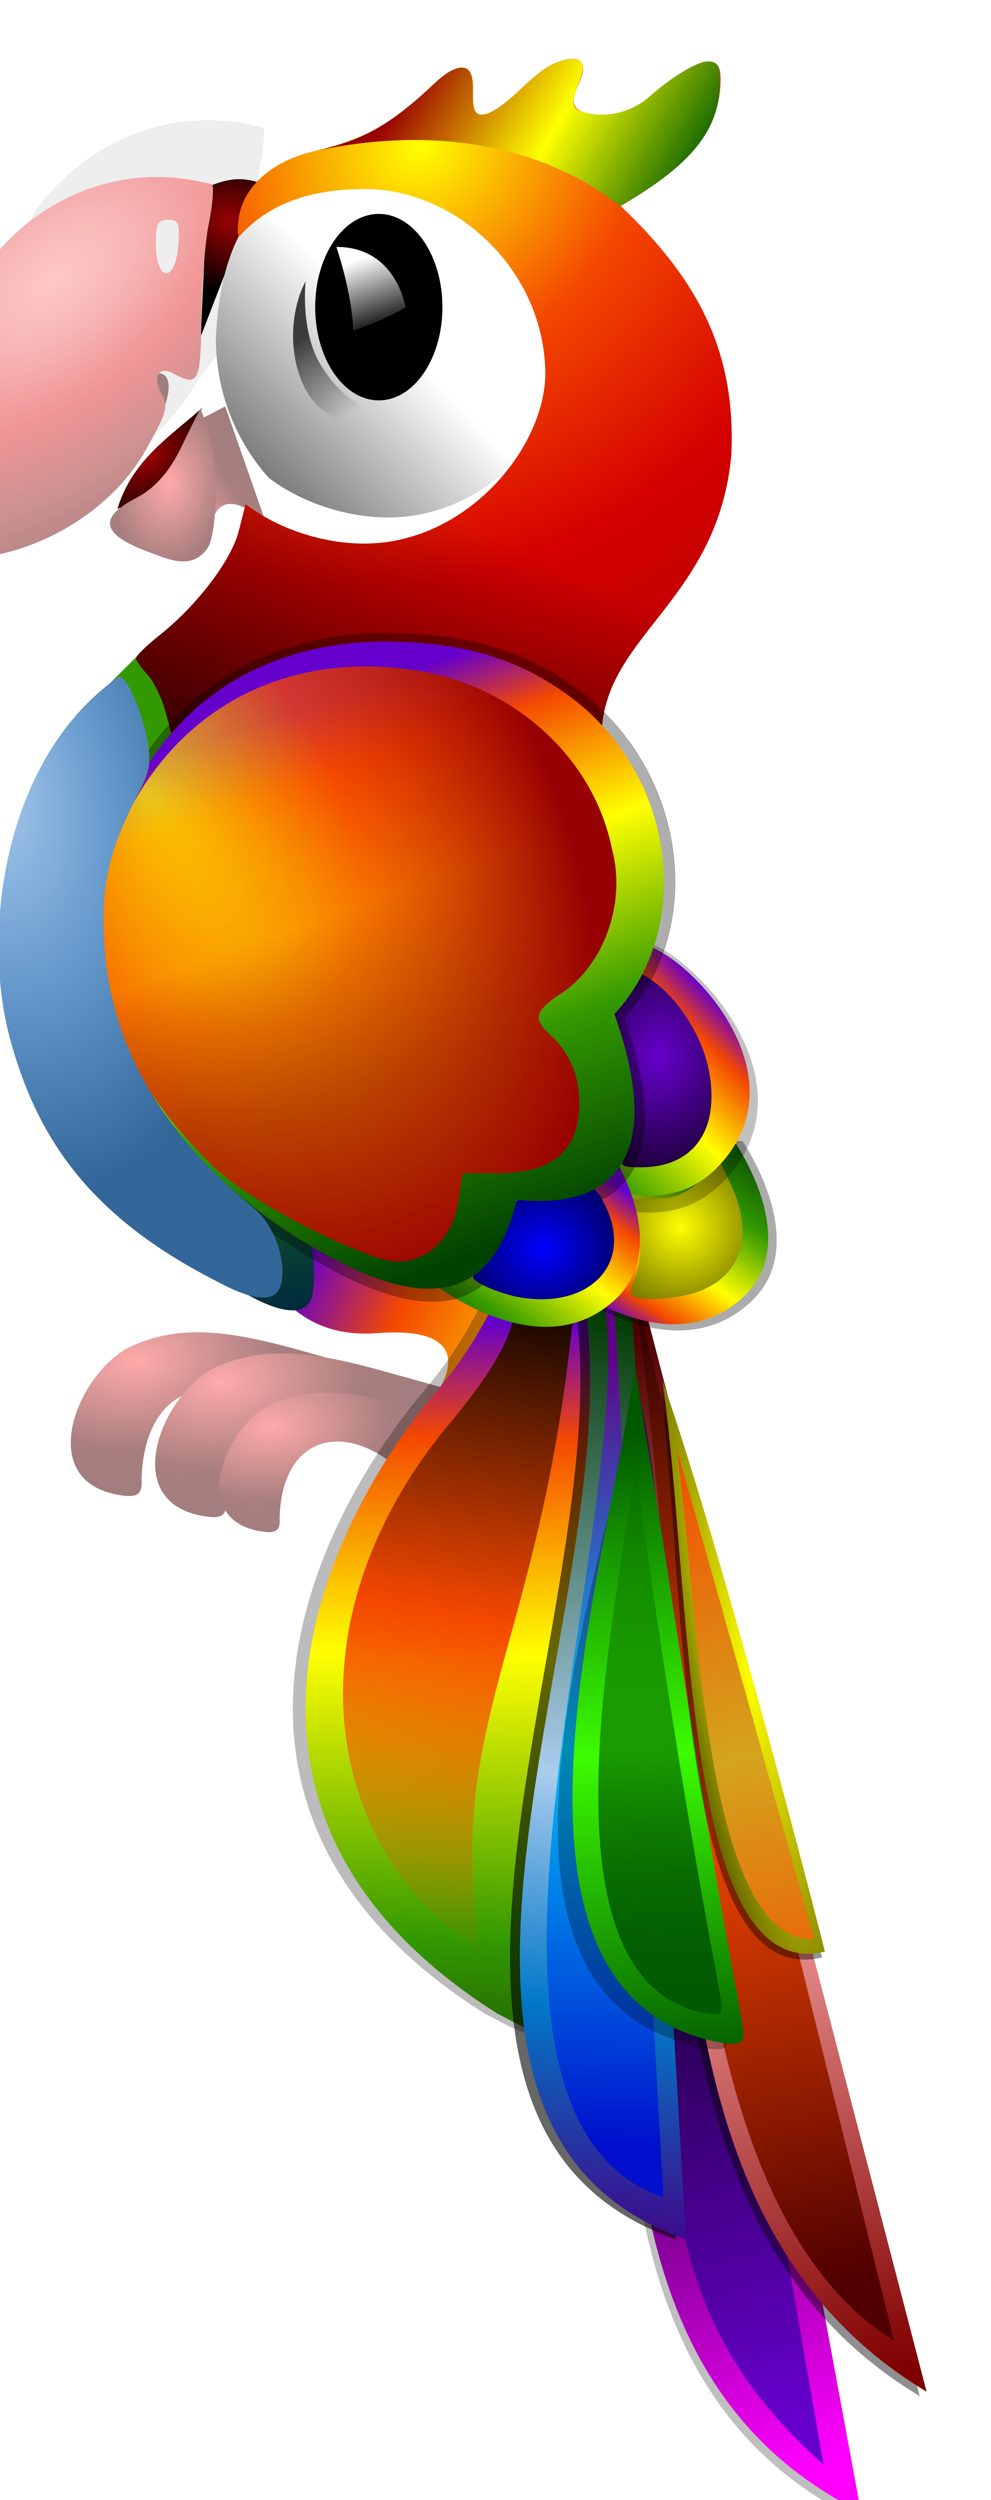 <svg xmlns="http://www.w3.org/2000/svg" xmlns:xlink="http://www.w3.org/1999/xlink" viewBox="0 0 200 504.09"><defs><linearGradient id="B" y2="-23538" gradientUnits="userSpaceOnUse" y1="-25161" gradientTransform="translate(1564.6 1348.7)" x2="20411" x1="20428"><stop offset="0" stop-color="#600084"/><stop offset=".5" stop-color="#00c0f8"/><stop offset="1" stop-color="#0010cc"/></linearGradient><linearGradient id="Z" y2="-23696" gradientUnits="userSpaceOnUse" y1="-24978" gradientTransform="translate(1564.6 1348.7)" x2="20875" x1="20574"><stop offset="0" stop-color="#f44800"/><stop offset=".5" stop-color="#d4a41c"/><stop offset="1" stop-color="#f44800"/></linearGradient><linearGradient id="T" y2="-24977" gradientUnits="userSpaceOnUse" y1="-23658" gradientTransform="translate(1556.1 1331.8)" x2="20483" x1="20536"><stop offset="0" stop-color="#005400"/><stop offset=".5" stop-color="#3cfc00"/><stop offset="1" stop-color="#005800"/></linearGradient><linearGradient id="b"><stop offset="0" stop-color="#980101"/><stop offset="1"/></linearGradient><linearGradient id="P" y2="-25235" xlink:href="#d" gradientUnits="userSpaceOnUse" y1="-26330" gradientTransform="translate(1564.6 1348.7)" x2="19802" x1="19413"/><linearGradient id="M" y2="-26099" gradientUnits="userSpaceOnUse" y1="-26410" x2="22109" x1="21581"><stop offset="0" stop-color="#980101"/><stop offset=".5" stop-color="#ff0"/><stop offset="1" stop-color="#015a01"/></linearGradient><linearGradient id="L" y2="-25667" gradientUnits="userSpaceOnUse" y1="-24832" x2="21295" x1="20923"><stop offset="0"/><stop offset="1" stop-opacity="0"/></linearGradient><linearGradient id="I" y2="-23901" gradientUnits="userSpaceOnUse" y1="-25176" x2="21361" x1="21022"><stop offset="0" stop-color="#390"/><stop offset=".5" stop-color="#390"/><stop offset="1" stop-color="#002b3d"/></linearGradient><linearGradient id="H" y2="-25082" xlink:href="#c" gradientUnits="userSpaceOnUse" y1="-25517" gradientTransform="translate(1564.6 1348.7)" x2="20080" x1="20402"/><linearGradient id="n" y2="-24650" xlink:href="#c" gradientUnits="userSpaceOnUse" y1="-25367" gradientTransform="translate(1564.6 1348.7)" x2="21401" x1="19807"/><linearGradient id="c"><stop offset="0" stop-color="#60c"/><stop offset=".125" stop-color="#f44800"/><stop offset=".359" stop-color="#ff0"/><stop offset=".666" stop-color="#390"/><stop offset="1"/></linearGradient><linearGradient id="o" y2="-23238" gradientUnits="userSpaceOnUse" y1="-22727" x2="22792" x1="22266"><stop offset="0"/><stop offset="1" stop-color="#fff"/></linearGradient><linearGradient id="p" y2="262.63" gradientUnits="userSpaceOnUse" y1="231.99" gradientTransform="translate(15603 -24513) scale(4.744)" x2="1508.4" x1="1498.2"><stop offset="0" stop-color="#fff"/><stop offset="1" stop-color="#fff" stop-opacity="0"/></linearGradient><linearGradient id="q" y2="303.34" gradientUnits="userSpaceOnUse" y1="270" gradientTransform="translate(15633 -24531) scale(4.744)" x2="1484.5" x1="1466.7"><stop offset="0" stop-color="#3c3c3c"/><stop offset="1" stop-color="#3c3c3c" stop-opacity="0"/></linearGradient><linearGradient id="r" y2="-23562" gradientUnits="userSpaceOnUse" y1="-22890" gradientTransform="translate(1564.6 1348.7)" x2="20560" x1="20846"><stop offset="0" stop-color="#f0f"/><stop offset="1" stop-color="#5c0078"/></linearGradient><linearGradient id="s" y2="-24409" gradientUnits="userSpaceOnUse" y1="-22984" gradientTransform="translate(1564.6 1348.7)" x2="20411" x1="20777"><stop offset="0" stop-color="#60c"/><stop offset="1"/></linearGradient><linearGradient id="u" y2="-25194" gradientUnits="userSpaceOnUse" y1="-23088" gradientTransform="translate(1564.6 1348.7)" x2="20502" x1="21038"><stop offset="0" stop-color="maroon"/><stop offset=".5" stop-color="#fca8a8"/><stop offset="1" stop-color="#500000"/></linearGradient><linearGradient id="v" y2="-25203" gradientUnits="userSpaceOnUse" y1="-23265" gradientTransform="translate(1564.6 1348.7)" x2="20478" x1="20907"><stop offset="0" stop-color="#500000"/><stop offset=".5" stop-color="#f44800"/><stop offset="1" stop-color="#350101"/></linearGradient><linearGradient id="x" y2="-15138" xlink:href="#c" gradientUnits="userSpaceOnUse" y1="-17029" gradientTransform="translate(-13230 -6837.2)" x2="34926" x1="34961"/><linearGradient id="z" y2="-25243" gradientUnits="userSpaceOnUse" y1="-23358" gradientTransform="translate(1564.6 1348.7)" x2="20397" x1="20160"><stop offset="0" stop-color="#430085"/><stop offset=".25" stop-color="#0177c7"/><stop offset=".5" stop-color="#ace"/><stop offset="1" stop-color="#013a01"/></linearGradient><linearGradient id="A" y2="-23917" gradientUnits="userSpaceOnUse" y1="-25297" gradientTransform="translate(1564.6 1348.7)" x2="20059" x1="20291"><stop offset="0"/><stop offset=".5" stop-color="#f44800"/><stop offset="1" stop-color="#f44800" stop-opacity="0"/></linearGradient><linearGradient id="a"><stop offset="0" stop-color="#faa"/><stop offset=".5" stop-color="#a87e7e"/><stop offset="1" stop-color="#9d7d7d"/></linearGradient><linearGradient id="g" y2="-18833" xlink:href="#a" gradientUnits="userSpaceOnUse" y1="-18714" gradientTransform="translate(-13230 -6837.2)" x2="34514" x1="34315"/><linearGradient id="D" y2="-25585" xlink:href="#d" gradientUnits="userSpaceOnUse" y1="-25201" x2="20740" x1="20478"/><linearGradient id="d"><stop offset="0" stop-color="#60c"/><stop offset=".125" stop-color="#f44800"/><stop offset=".359" stop-color="#ff0"/><stop offset=".666" stop-color="#390"/><stop offset="1" stop-color="#014201"/></linearGradient><linearGradient id="G" y2="-25429" xlink:href="#c" gradientUnits="userSpaceOnUse" y1="-25870" gradientTransform="translate(1564.6 1348.7)" x2="20196" x1="20638"/><linearGradient id="e"><stop offset="0" stop-color="#ff0"/><stop offset="1"/></linearGradient><linearGradient id="Y" y2="-25049" gradientUnits="userSpaceOnUse" y1="-23841" gradientTransform="translate(1556.1 1331.8)" x2="20477" x1="20570"><stop offset="0" stop-color="#015a01"/><stop offset="1" stop-color="#015a01" stop-opacity="0"/></linearGradient><radialGradient id="E" gradientUnits="userSpaceOnUse" xlink:href="#e" cx="27710" cy="-9087.2" r="114.21" gradientTransform="matrix(2.436 -1.402 1.449 2.518 -33776 36308)"/><radialGradient id="l" gradientUnits="userSpaceOnUse" xlink:href="#a" cx="26644" cy="-8860.5" r="294.36" gradientTransform="matrix(1.918 -.233 .145 1.2 -30291 -8102.5)"/><radialGradient id="J" gradientUnits="userSpaceOnUse" cx="20500" cy="-25737" r="107.49" gradientTransform="matrix(2.582 .088 -.107 3.12 -33603 54088)"><stop offset="0" stop-color="#60c"/><stop offset="1"/></radialGradient><radialGradient id="K" gradientUnits="userSpaceOnUse" cx="27452" cy="-10980" r="607.49" gradientTransform="matrix(-2.352 2.079 -1.854 -2.098 65808 -106370)"><stop offset="0" stop-color="#ff0"/><stop offset=".25" stop-color="#f44800"/><stop offset=".5" stop-color="#d40000"/><stop offset="1" stop-color="#980101"/></radialGradient><radialGradient id="k" gradientUnits="userSpaceOnUse" xlink:href="#a" cx="26644" cy="-8860.5" r="294.36" gradientTransform="matrix(1.918 -.233 .145 1.2 -30464 -8145.6)"/><radialGradient id="j" gradientUnits="userSpaceOnUse" xlink:href="#b" cx="21063" cy="-25636" r="86.502" gradientTransform="matrix(1.504 -1.488 .837 .845 10826 27380)"/><radialGradient id="O" gradientUnits="userSpaceOnUse" cx="27420" cy="-9045.5" r="143.89" gradientTransform="matrix(1.906 -.368 .341 1.766 -27333 2049.9)"><stop offset="0" stop-color="#00f"/><stop offset=".125" stop-color="#0000df"/><stop offset=".25" stop-color="#0000bf"/><stop offset=".5" stop-color="#00007f"/><stop offset="1"/></radialGradient><radialGradient id="m" gradientUnits="userSpaceOnUse" xlink:href="#a" cx="26644" cy="-8860.5" r="294.36" gradientTransform="matrix(1.634 -.198 .124 1.022 -22810 -10523)"/><radialGradient id="Q" gradientUnits="userSpaceOnUse" cx="21369" cy="-24867" r="526.75" gradientTransform="matrix(1.324 1.764 -1.12 .84 -35101 -41745)"><stop offset="0" stop-color="#ff0" stop-opacity=".738"/><stop offset=".47" stop-color="#f44800" stop-opacity=".754"/><stop offset="1" stop-color="#980101"/></radialGradient><radialGradient id="R" gradientUnits="userSpaceOnUse" cx="20828" cy="-24686" r="289.39" gradientTransform="matrix(1.637 -.458 .787 2.816 6034.6 54092)"><stop offset="0" stop-color="#ace"/><stop offset=".5" stop-color="#69c"/><stop offset="1" stop-color="#369"/></radialGradient><radialGradient id="h" gradientUnits="userSpaceOnUse" xlink:href="#b" cx="21199" cy="-26064" r="57.778" gradientTransform="matrix(.823 -2.399 2.602 .892 71576 47997)"/><radialGradient id="V" gradientUnits="userSpaceOnUse" xlink:href="#e" cx="27829" cy="-8162.3" r="178.88" gradientTransform="matrix(1.307 -.284 1.587 7.299 -1153.9 44344)"/><radialGradient id="W" gradientUnits="userSpaceOnUse" cx="26439" cy="-10948" r="262.29" gradientTransform="matrix(1.242 1.522 -2.675 2.183 -41273 -42330)"><stop offset="0" stop-color="#ffc8c8"/><stop offset=".21" stop-color="#f7b5b5"/><stop offset=".452" stop-color="#f09595"/><stop offset=".712" stop-color="#cf9292"/><stop offset="1" stop-color="#aa7f7f"/></radialGradient><radialGradient id="X" gradientUnits="userSpaceOnUse" xlink:href="#a" cx="26647" cy="-10588" r="96.664" gradientTransform="matrix(2.366 .204 -.295 3.413 -45087 5127.3)"/><radialGradient id="i" gradientUnits="userSpaceOnUse" xlink:href="#a" cx="35991" cy="-17506" r="161.06" gradientTransform="matrix(-.01 -.991 1.432 -.097 61313 16403)"/><filter id="t" color-interpolation-filters="sRGB"><feGaussianBlur stdDeviation="17.492"/></filter><filter id="S" color-interpolation-filters="sRGB"><feGaussianBlur stdDeviation="12.271"/></filter><filter id="w" color-interpolation-filters="sRGB"><feGaussianBlur stdDeviation="16.87"/></filter><filter id="U" color-interpolation-filters="sRGB"><feGaussianBlur stdDeviation="12.026"/></filter><filter id="N" color-interpolation-filters="sRGB"><feGaussianBlur stdDeviation="23.257"/></filter><filter id="f" color-interpolation-filters="sRGB" width="1.233" y="-.023" x="-.117" height="1.047"><feGaussianBlur stdDeviation="24.472"/></filter><filter id="y" color-interpolation-filters="sRGB" width="1.228" y="-.02" x="-.114" height="1.04"><feGaussianBlur stdDeviation="16.095"/></filter><filter id="F" color-interpolation-filters="sRGB"><feGaussianBlur stdDeviation="10.866"/></filter><filter id="C" color-interpolation-filters="sRGB"><feGaussianBlur stdDeviation="13.47"/></filter></defs><path d="M21980-23938c227.28 777.99-310.05 2108.4 503.72 2510l-465-2519z" opacity=".502" filter="url(#f)" transform="matrix(.099 0 0 .099 -2053.12 2629.28)"/><path d="M4.48 98.005C.917 80.837-2.07 60.297 5.103 46.07c5.772-11.383 23.978-26.733 47.984-20.345.413.668.127 4.222-.636 7.897s-1.447 12.29-1.52 19.147c.599 14.182-3.462 13.564-10.898 23.619C34.21 87.298 21.707 97.28 9.301 99.94c-3.583.673-3.633 1.139-4.821-1.935z" fill="#eee"/><path d="M21166-25476c13.941-88.499 71.11-53.637 113.5-20.925l-81.826-233.79-53.772 28.055z" fill="url(#g)" transform="matrix(.099 0 0 .099 -2053.12 2629.28)"/><path d="M21263-26187c-41.635-13.134-71.061-1.847-100.53 9.351l-14.027 301.59 91.178-236.13z" stroke="#000" fill="url(#h)" transform="matrix(.099 0 0 .099 -2053.12 2629.28)"/><path d="M36075-17444c0 89.637-72.11 162.3-161.06 162.3-88.952 0-161.06-72.664-161.06-162.3s72.11-162.3 161.06-162.3c88.951 0 161.06 72.663 161.06 162.3" transform="matrix(.064 -.085 .027 .02 -1804.667 3490.896)" fill="url(#i)"/><path d="M21151-25728c-65.818 59.07-142.36 105.62-173 205.73 115.33-36.562 126.88-129.31 173-205.73z" fill="url(#j)" transform="matrix(.099 0 0 .099 -2053.12 2629.28)"/><path d="M19345-25018c88.536-38.285 177.21-35.421 330.1 6.925l140.59 38.94-50.539 64.706c-55.201 70.681-83.567 77.223-134.25 30.964-127.42-99-263.11-55.514-268.34 130.59 1.761 25.518-3.804 37.674-35.963 33.801-191.96-23.119-92.337-258.04 18.407-305.93z" fill="url(#k)" transform="matrix(.099 0 0 .099 -1888.323 2748.072)"/><path d="M19517-24975c88.536-38.285 177.21-35.421 330.1 6.925l140.59 38.94-50.539 64.706c-55.201 70.681-83.567 77.223-134.25 30.964-127.42-99-263.11-55.514-268.34 130.59 1.761 25.518-3.804 37.674-35.963 33.801-191.96-23.119-92.337-258.04 18.407-305.93z" fill="url(#l)" transform="matrix(.099 0 0 .099 -1888.323 2748.072)"/><path d="M19629-24899c75.437-32.621 150.99-30.181 281.26 5.9l119.79 33.179-43.062 55.132c-47.034 60.224-71.203 65.798-114.39 26.383-108.57-84.352-224.18-47.3-228.64 111.27 1.501 21.743-3.241 32.1-30.642 28.8-163.56-19.698-78.675-219.86 15.684-260.66z" fill="url(#m)" transform="matrix(.099 0 0 .099 -1888.323 2748.072)"/><path d="M21299-23937s55.92 105.82 207.84 93.885c217.49-17.085 126.48 114.28 126.48 114.28l164-220.78-441.55-201.85z" fill="url(#n)" transform="matrix(.099 0 0 .099 -2053.12 2629.28)"/><path d="M22760-23621c-215.83 11.945-331.66 118.15-342.12 369.89 0 108.08 40.383 206.55 106.59 280.59 64.473 49.178 152.72 78.815 236.44 80.031 208.69 3.032 370.34-189.51 374.13-343 5.27-213.71-192.94-391.4-375.04-387.51z" fill="url(#o)" transform="matrix(.1 0 0 .1 -2198.216 2393.387)"/><g fill-rule="evenodd"><path d="M89.287 61.93c0 10.383-5.748 18.8-12.84 18.8S63.61 72.314 63.61 61.93s5.748-18.8 12.839-18.8c7.09 0 12.84 8.417 12.84 18.8"/><path d="M22661-23436s31.629 91.382 33.975 168.7c69.122-23.431 105.44-46.863 105.44-46.863s-17.573-121.84-139.41-121.84z" fill="url(#p)" transform="matrix(.1 0 0 .1 -2198.216 2393.387)"/><path d="M22599-23367s-11.713 101.93 31.634 171.05c43.347 69.122 92.554 91.382 130.04 99.582-170.64 67.578-224.34-152.22-161.68-270.63z" fill="url(#q)" transform="matrix(.1 0 0 .1 -2198.216 2393.387)"/></g><path d="M21990-23952c227.28 777.99-310.05 2108.4 503.72 2510l-464.98-2518.6z" fill="url(#r)" transform="matrix(.099 0 0 .099 -2053.12 2629.28)"/><path d="M21986-23942c260.78 1429.7-108.9 1923.4 431.65 2403.8l-421.54-2410.5z" fill="url(#s)" transform="matrix(.099 0 0 .099 -2053.12 2629.28)"/><path d="M21972-23917c251.74 721.98-66.142 1814.2 641.5 2238.8l-581.22-2234.5z" opacity=".663" filter="url(#t)" transform="matrix(.099 0 0 .099 -2053.12 2629.28)"/><path d="M21986-23926c251.74 721.98-66.142 1814.2 641.5 2238.8l-581.22-2234.5z" fill="url(#u)" transform="matrix(.099 0 0 .099 -2053.12 2629.28)"/><path d="M22026-23956c128.46 794.3 48.129 1858.9 535.42 2165.5z" fill="url(#v)" transform="matrix(.099 0 0 .099 -2053.12 2629.28)"/><path d="M21958-24041l-84.746 1525.4c7.173 147.87-60.082 103.18-147.19 57.984-639.16-403.9-354.76-995.77-119.54-1272.6 78.872-92.837 139.37-209.51 159.69-301.88z" opacity=".514" filter="url(#w)" transform="matrix(.099 0 0 .099 -2053.12 2629.28)"/><path d="M21984-24041l-84.746 1525.4c7.173 147.87-60.082 103.18-147.19 57.984-639.16-403.9-354.76-995.77-119.54-1272.6 78.872-92.837 139.37-209.51 159.69-301.88z" fill="url(#x)" transform="matrix(.099 0 0 .099 -2053.12 2629.28)"/><path d="M21910-23908c98.597 595.12-473.22 1673.5 206.88 1910.5l-111.94-1933.1z" opacity=".77" filter="url(#y)" transform="matrix(.099 0 0 .099 -2053.12 2629.28)"/><path d="M21930-23908c98.597 595.12-473.22 1673.5 206.88 1910.5l-111.94-1933.1z" fill="url(#z)" transform="matrix(.099 0 0 .099 -2053.12 2629.28)"/><path d="M21907-23878c-68.012 678.58-264.36 828.57-188.82 1296.2-326.54-217.48-388.58-672.06-75.541-1062.5 59.321-69.824 125.6-155.26 140.89-224.74z" fill="url(#A)" transform="matrix(.099 0 0 .099 -2053.12 2629.28)"/><path d="M21970-23908c72.041 434.83-376.16 1652 120.77 1825.2l-100.78-1837.9z" fill="url(#B)" transform="matrix(.099 0 0 .099 -2053.12 2629.28)"/><path d="M20386-25610l-120.82 268.82s261.36 235.94 437.97 69.47c125.72-118.5-18.123-326.21-18.123-326.21z" opacity=".572" filter="url(#C)" transform="matrix(.099 0 0 .099 -1897.96 2764.282)"/><path d="M20385-25605l-115.42 256.81s249.68 225.4 418.4 66.367c120.1-113.21-17.313-311.64-17.313-311.64z" fill="url(#D)" transform="matrix(.099 0 0 .099 -1897.96 2764.282)"/><path d="M20459-25284c-4.183-4.183-2.508-17.13 3.721-28.77 15.081-28.18 17.919-81.181 6.918-129.23l-8.962-39.143h48.714c36.961 0 58.649-8.725 89.903-36.163l41.186-36.162 20.31 42.799c47.272 99.619 24.73 181.71-59.568 216.94-42.234 17.646-128.41 23.545-142.22 9.736z" fill="url(#E)" transform="matrix(.099 0 0 .099 -1897.96 2764.282)"/><path d="M21838-24623l-74.942 396.57s280.64 254.36 452.78 71.819c192.4-204.03-76.922-473.88-168.62-487.12z" opacity=".494" filter="url(#F)" transform="matrix(.099 0 0 .099 -2053.12 2629.28)"/><path d="M21855-24617l-69.253 366.46s259.33 235.05 418.4 66.367c177.8-188.54-71.083-437.9-155.82-450.14z" fill="url(#G)" transform="matrix(.099 0 0 .099 -2053.12 2629.28)"/><path d="M21691-24236l-115.42 256.81s249.68 225.4 418.4 66.367c120.1-113.21-17.313-311.64-17.313-311.64z" fill="url(#H)" transform="matrix(.099 0 0 .099 -2053.12 2629.28)"/><path d="M21020-25224l-64.924 64.924c43.868 209.53-48.928 499.12-25.061 625.44 77.496 410.15 200.92 338.12 299.19 603.79 0 0 136.45 88.664 147.16 2.885 31.706-253.8-296.85-551.97-296.85-551.97-13.093-122.1 124.36-654.82-59.513-745.08z" fill="url(#I)" transform="matrix(.099 0 0 .099 -2053.12 2629.28)"/><path d="M22009-24202c34.593-83.773 29.135-160.4-16.994-238.58-27.475-46.568-25.787-54.636 21.644-103.48l31.003-31.93c72.158 37.582 124.05 126.38 138.15 193.34 25.424 123.42-28.261 201.74-138.28 201.74-37.414 0-42.891-3.25-35.53-21.077z" fill="url(#J)" transform="matrix(.099 0 0 .099 -2053.12 2629.28)"/><path d="M21076-25109c-7.444-27.646-23.995-61.49-36.779-75.216-12.785-13.723-23.245-28.893-23.245-33.711 0-4.819 21.313-25.641 47.365-46.273 76.569-60.643 146.67-152.64 161.95-212.53l14-54.877c64.51 49.373 152.96 79.105 236.86 80.324 208.69 3.032 370.56-189.48 374.13-342.97.171-211.93-180.61-379.84-369.46-379.17-109.5.388-192.97 29.638-252.05 93.986-5.606 7.635-7.167-7.59-3.54-34.516 8.636-64.092 68.333-116.91 154.56-136.75 92.196-21.216 165.3-57.853 225.81-120.02 65.691-67.494 101.47-66.686 97.471 1.397-1.702 28.992 5.408 44.583 14.841 44.525 46.71-.285 96.681-81.513 152.28-105.04 48.583-20.123 69.595-4.983 49.032 40.146-16.291 36.111-13.634 47.004.757 56.11 35.387 22.389 109.83 7.657 155.89-38.104 20.035-19.907 82.986-61.427 104-61.427 19.885 0 28.317 7.471 27.576 39.143-1.545 115.54-84.775 184.66-203.38 255.26 151.7 144.73 235.77 289.92 225.31 507.92-27.174 288.72-248.04 363.43-263.43 551.89-112.76-100.81-276.94-160.28-411.64-162.2-209.1.988-331.12 68.991-424.95 148.58l-39.788 33.801-13.534-50.265z" fill="url(#K)" transform="matrix(.099 0 0 .099 -2053.12 2629.28)"/><path d="M21076-25109c-7.444-27.646-23.995-61.49-36.779-75.216-12.785-13.723-23.245-28.893-23.245-33.711 0-4.819 21.313-25.641 47.365-46.273 76.569-60.643 146.67-152.64 161.95-212.53l14-54.877c64.51 49.373 152.96 79.105 236.86 80.324 208.69 3.032 370.56-189.48 374.13-342.97.171-211.93-176.4-375.62-365.25-374.96-109.5.388-197.18 25.427-256.26 89.775-5.606 7.635-7.167-7.59-3.54-34.516 8.636-64.092 68.333-116.91 154.56-136.75 92.196-21.216 165.3-57.853 225.81-120.02 65.691-67.494 101.47-66.686 97.471 1.397-1.702 28.992 5.408 44.583 14.841 44.525 46.71-.285 96.681-81.513 152.28-105.04 48.583-20.123 69.595-4.983 49.032 40.146-16.291 36.111-13.634 47.004.757 56.11 35.387 22.389 109.83 7.657 155.89-38.104 20.035-19.907 82.986-61.427 104-61.427 19.885 0 28.317 7.471 27.576 39.143-1.545 115.54-84.775 184.66-203.38 255.26 151.7 144.73 235.77 289.92 225.31 507.92-27.174 288.72-248.04 363.43-263.43 551.89-112.76-100.81-276.94-160.28-411.64-162.2-209.1.988-331.12 68.991-424.95 148.58l-39.788 33.801-13.534-50.265z" fill="url(#L)" transform="matrix(.099 0 0 .099 -2053.12 2629.28)"/><path d="M21386-26252c287.86-60.321 499.63 17.699 616.13 113.52 184.1-103.93 207.47-186.01 203.24-270.95-2.963-59.504-95.699 6.219-145.74 50.02-43.472 38.053-104.09 41.147-141.08 26.024-37.725-15.425 35.267-93.05-4.137-103.46-27.375-7.234-67.404 16.591-99.207 46.483-39.226 36.867-79.562 72.122-101.44 64.274-21.926-7.863-1.213-72.664-20.669-89.89-9.827-8.701-31.612-7.925-68.458 27.048-98.703 93.687-154.33 116.66-238.64 136.94z" fill="url(#M)" transform="matrix(.099 0 0 .099 -2053.12 2629.28)"/><path d="M21805-24095c147.91 17.005 332.02-33.986 205.58-390.3 169.62-182.49 129.51-508.79-101.3-673.34-105.1-74.934-213.48-106.65-366.6-109.89-198.36-4.192-429.69 71.436-554.04 330.36-187.58 390.61 50.788 743.35 384.34 941.49 194.76 115.69 373.02 151.47 432.01-98.321z" opacity=".564" filter="url(#N)" stroke="#000" stroke-width="1.032" transform="matrix(.099 0 0 .099 -2053.12 2629.28)"/><path d="M21799-23916c-40.33-6.722-96.353-30.836-96.353-41.473 0-2.777 13.173-18.223 29.273-34.324 16.101-16.1 35.279-51.576 42.619-78.833 13.063-48.511 14.465-49.56 66.296-49.56 29.122 0 66.384-5.108 82.803-11.35 26.849-10.208 31.907-7.019 50.278 31.698 54.805 115.49-32.763 207.53-174.92 183.84z" fill="url(#O)" transform="matrix(.099 0 0 .099 -2053.12 2629.28)"/><path d="M21792-24115c143.25 16.469 321.56-32.915 199.1-378 164.27-176.74 125.42-492.76-98.108-652.13-101.79-72.573-206.75-103.29-355.05-106.43-192.12-4.06-416.15 69.186-536.58 319.96-181.67 378.3 49.188 719.93 372.23 911.83 188.62 112.05 361.27 146.7 418.4-95.223z" fill="url(#P)" transform="matrix(.099 0 0 .099 -2053.12 2629.28)"/><path d="M21510-23996c-116.96-39.909-275.22-126.69-339.66-189.98-128.09-125.81-217.13-271.1-226.83-419.79-9.581-153.57 17.192-240.71 85.795-348.17 128.07-200.61 346.18-279.15 576.84-235.53 182.8 34.57 341.9 173.43 379.81 359.51 31.733 116.42-21.85 249.24-114.82 302.1-42.559 31.466-44.633 46.564-10.612 77.349 38.193 34.564 58.986 82.589 58.986 136.23 0 100.91-52.899 145.69-172.08 145.69h-66.065l-8.455 56.386c-13.647 91.011-85.83 142.51-162.9 116.21z" fill="url(#Q)" transform="matrix(.099 0 0 .099 -2053.12 2629.28)"/><path d="M21178-23950c-254.14-129.74-363.96-288.33-419.28-493.79-59.577-221.31-10.127-574.96 222.77-736.85 15.218 0 46.067 68.964 56.98 127.38 8.189 43.832 5.782 63.669-12.032 99.197-63.418 121.78-86.576 195.32-73.426 339.98 19.432 213.76 140.02 383.73 300.44 514.01 59.63 48.426 75.708 150.35 47.428 176.02-28.535 25.906-101.99-14.953-122.88-25.95z" fill="url(#R)" transform="matrix(.099 0 0 .099 -2053.12 2629.28)"/><path d="M22166-22389c-513.16-108.66-203.96-941.93-135.61-1313.7 65.325 498.61 101.91 813.02 181.1 1229.1 12.011 83.551 28.552 97.772-45.484 84.608z" opacity=".527" filter="url(#S)" transform="matrix(.099 0 0 .099 -2053.12 2629.28)"/><path d="M22198-22400c-513.16-108.66-202.35-1023.6-166.04-1379.4 83.166 498.61 132.34 878.66 211.52 1294.8 12.011 83.551 28.552 97.772-45.484 84.608z" fill="url(#T)" transform="matrix(.099 0 0 .099 -2053.12 2629.28)"/><path d="M22087-23725c135.18 389.42 327.28 1153.4 327.28 1153.4-293.17 70.401-277.81-717.22-327.28-1153.4z" opacity=".646" filter="url(#U)" transform="matrix(.099 0 0 .099 -2053.12 2629.28)"/><path d="M22089-23747c135.18 389.42 331.24 1163.4 331.24 1163.4-293.17 70.401-269.89-735.05-331.24-1163.4z" fill="url(#V)" transform="matrix(.099 0 0 .099 -2053.12 2629.28)"/><path d="M20682-25456c-35.83-172.63-65.856-379.17 6.267-522.21 58.043-114.46 241.11-268.81 482.5-204.58 4.153 6.719 1.274 42.453-6.398 79.406-7.671 36.953-14.549 123.59-15.285 192.53-1.405 131.82-5.783 140.56-56.773 113.27-30.636-16.396-43.326 6.128-23.901 42.424 13.241 24.742 9.832 37.311-28.907 106.58-58.56 109.69-179.32 192.73-304.08 219.48-36.024 6.758-41.478 4.012-53.43-26.898zm420.1-604.45c3.235-43.891.567-50.252-21.077-50.252-20.702 0-24.781 7.599-24.781 46.167 0 81.383 39.899 84.937 45.86 4.082z" fill="url(#W)" transform="matrix(.099 0 0 .099 -2053.12 2629.28)"/><path d="M21042-25434c-88.298-32.718-110.76-66.452-26.42-109.83 48.963-25.181 76.301-69.686 94.462-107.75 17.737-37.173 37.067-74.851 37.067-74.851s14.677 34.657 23.117 73.949c15.706 73.121 7.51 187.19-8.42 210.28-31.875 46.206-80.215 22.867-119.81 8.197z" fill="url(#X)" transform="matrix(.099 0 0 .099 -2053.12 2629.28)"/><path d="M81.752 58.921a1.198 11.379 0 11-2.396 0 1.198 11.379 0 112.396 0z" fill="none"/><path d="M90.205 55.242a14.972 11.379 0 01-29.944 0 14.972 11.379 0 1129.944 0z" fill="none"/><path d="M129.686 43.904a50.307 197.287 0 01-.993 39.012L79.378 43.904z" fill="none"/><path d="M22171-22459c-356.9-75.577-162.84-871.03-137.58-1118.5 45.434 346.79 114.14 770.23 169.22 1059.6 8.354 58.111 19.858 68.002-31.635 58.846z" fill="url(#Y)" transform="matrix(.099 0 0 .099 -2053.12 2629.28)"/><path d="M22118-23607c88.068 305.36 280.37 998.58 280.37 998.58-228.18 5.259-235.39-684.57-280.37-998.58z" fill="url(#Z)" transform="matrix(.099 0 0 .099 -2053.12 2629.28)"/></svg>